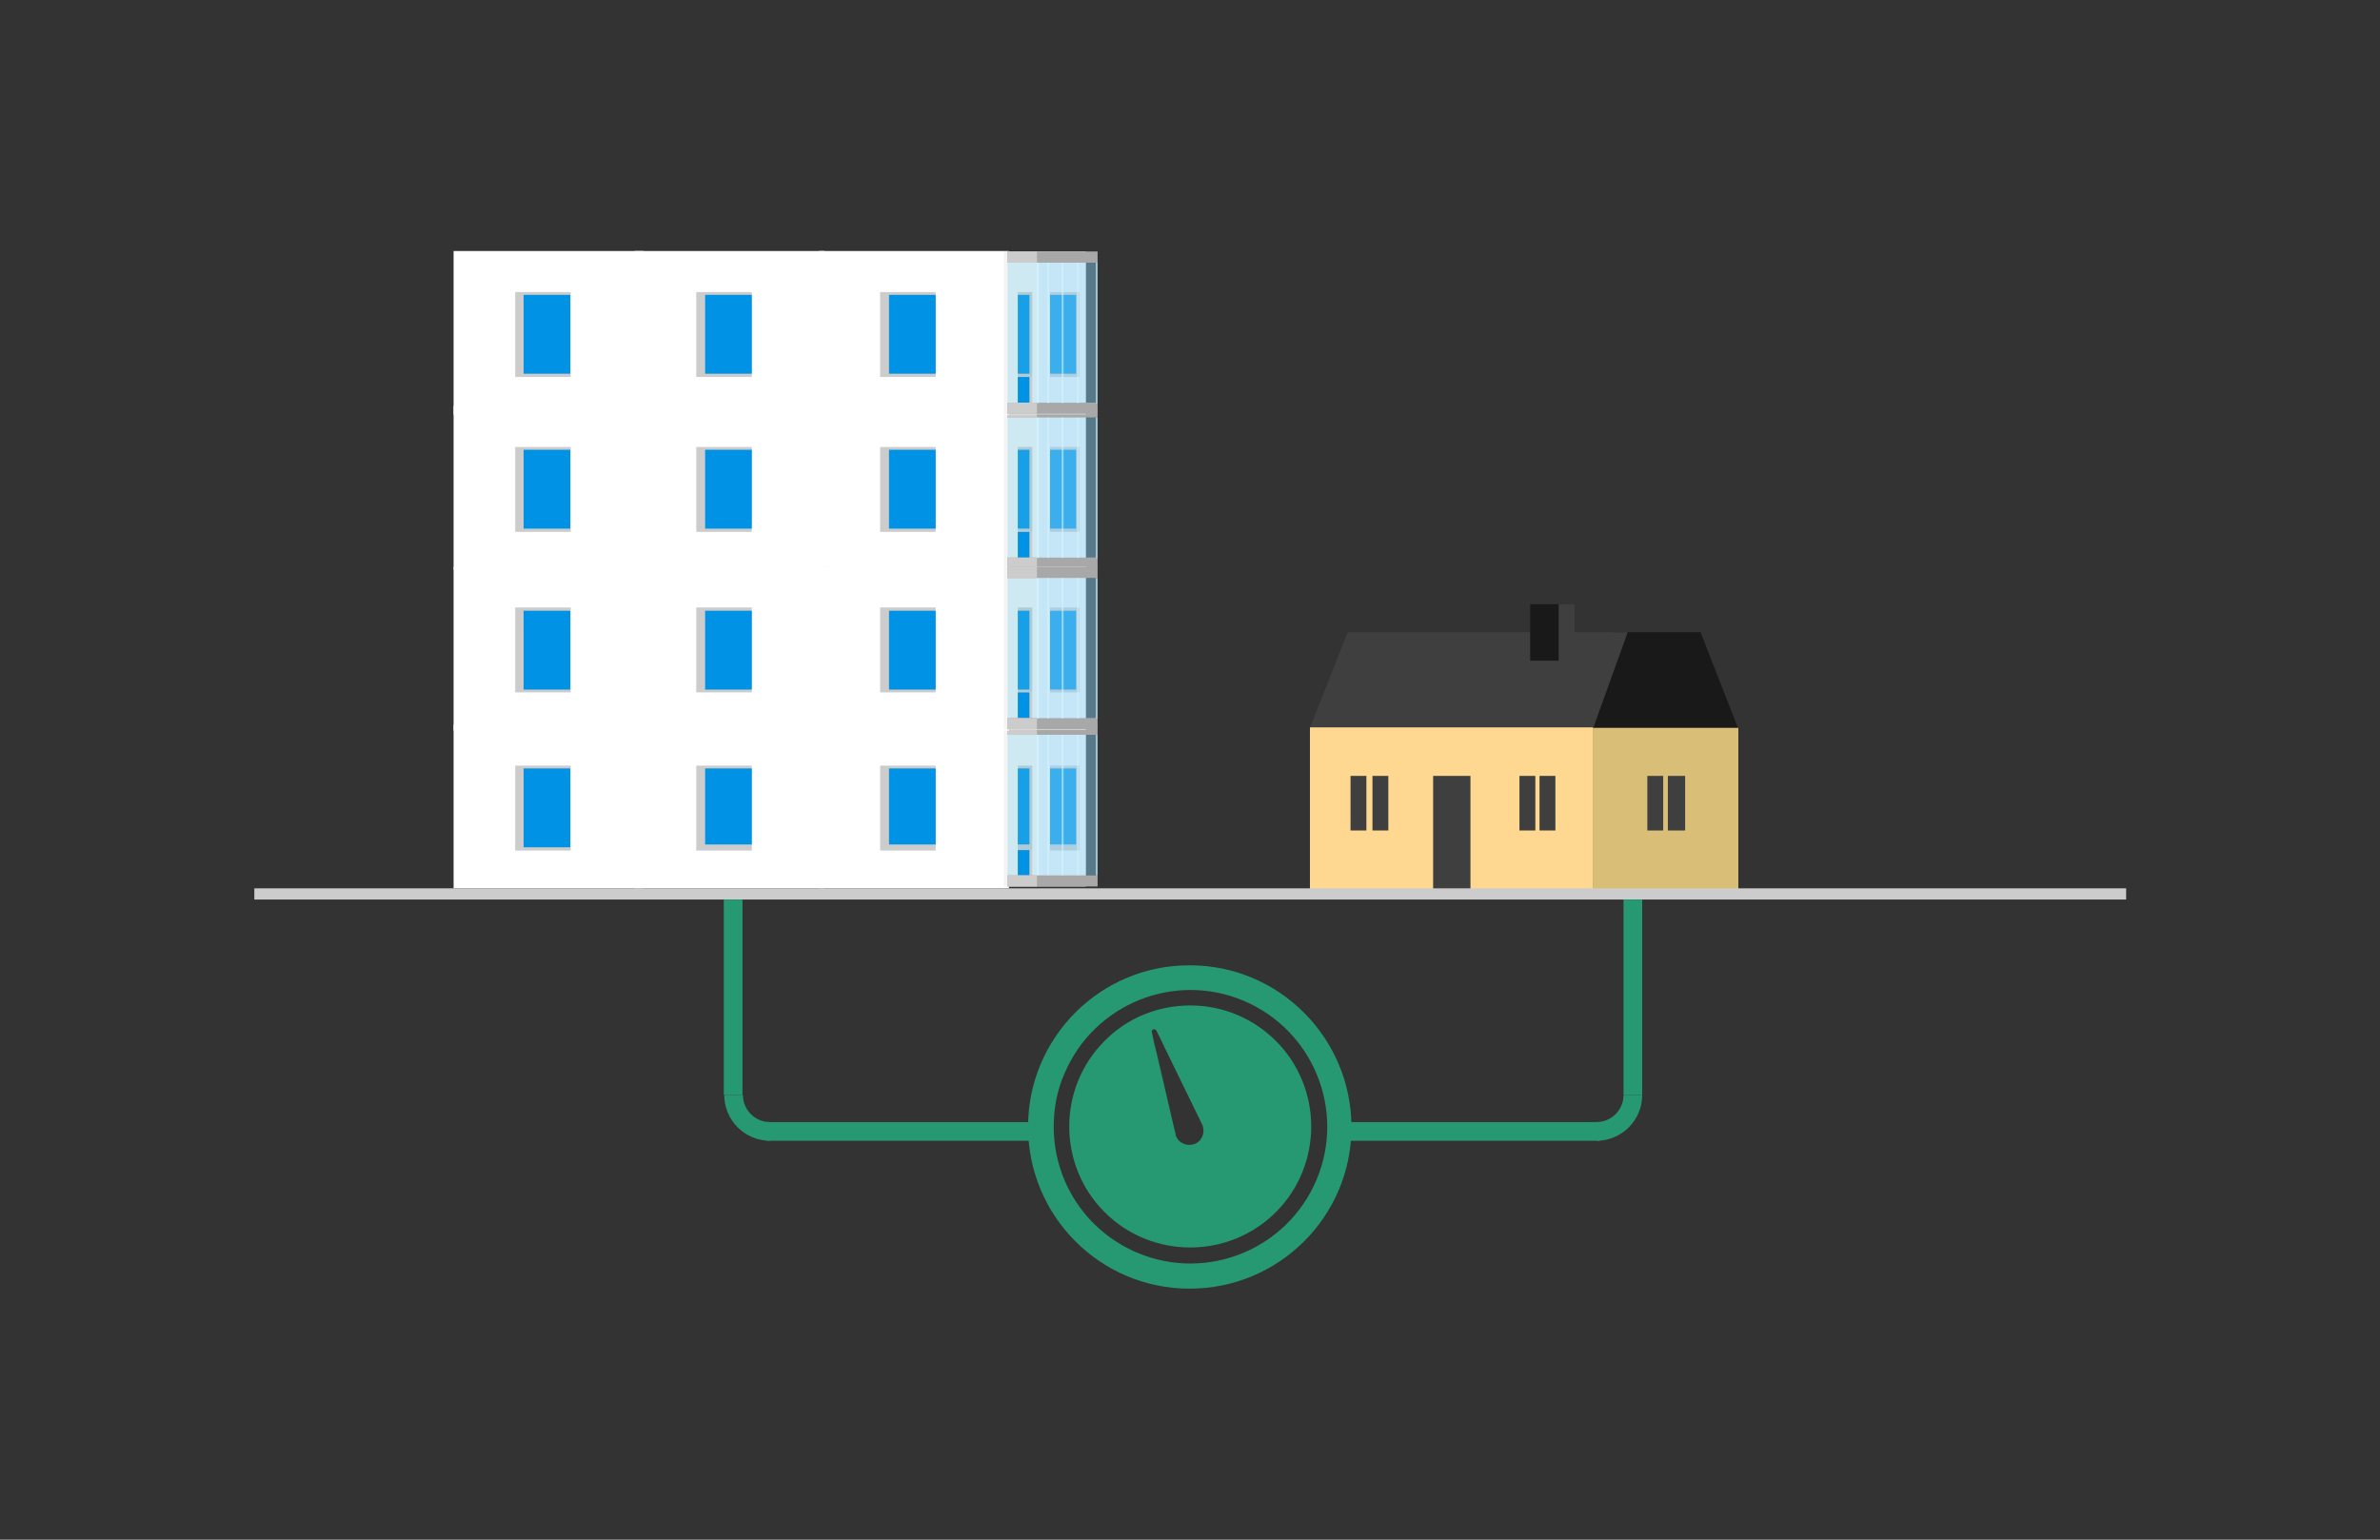 <?xml version="1.0" encoding="utf-8"?>
<!-- Generator: Adobe Illustrator 21.0.2, SVG Export Plug-In . SVG Version: 6.00 Build 0)  -->
<svg version="1.1" id="Lager_1" xmlns="http://www.w3.org/2000/svg" xmlns:xlink="http://www.w3.org/1999/xlink" x="0px" y="0px"
	 viewBox="0 0 510 330" style="enable-background:new 0 0 510 330;" xml:space="preserve">
<rect x="0" y="0" width="510" height="330" fill="#333333" stroke="none"/>
<style type="text/css">
	.st0{fill:#191919;}
	.st1{fill:#3F3F3F;}
	.st2{fill:#FED891;}
	.st3{fill:#D9BE78;}
	.st4{fill:#FFFFFF;}
	.st5{fill:#CCCCCC;}
	.st6{fill:#0093E5;}
	.st7{fill:#F4F4F4;}
	.st8{opacity:0.25;fill:#5DC8ED;enable-background:new    ;}
	.st9{opacity:0.25;fill:#8AD7F9;enable-background:new    ;}
	.st10{fill:#A8A8A8;}
	.st11{opacity:0.61;fill:#D4F2FC;enable-background:new    ;}
	.st12{opacity:0.61;fill:#D9F7FF;enable-background:new    ;}
	.st13{fill:none;stroke:#269973;stroke-width:4;stroke-miterlimit:10;}
	.st14{fill:#269973;}
</style>
<title>matplan-0</title>
<g id="Lager_2">
	<g id="Layer_1">
		<polyline class="st0" points="372.5,156.2 364.4,135.5 345.5,135.5 341.4,156.3 		"/>
		<polygon class="st1" points="348.8,135.5 288.8,135.5 280.7,156 341.3,156.3 		"/>
		<rect x="280.7" y="155.9" class="st2" width="60.6" height="35.8"/>
		<rect x="341.3" y="156" class="st3" width="31.2" height="35.8"/>
		<rect x="327.9" y="129.5" class="st0" width="6.4" height="12.1"/>
		<rect x="334" y="129.5" class="st1" width="3.4" height="12.1"/>
		<rect x="329.9" y="166.3" class="st1" width="3.4" height="11.7"/>
		<rect x="325.6" y="166.3" class="st1" width="3.4" height="11.7"/>
		<rect x="294.1" y="166.3" class="st1" width="3.4" height="11.7"/>
		<rect x="289.4" y="166.3" class="st1" width="3.4" height="11.7"/>
		<rect x="357.4" y="166.3" class="st1" width="3.7" height="11.7"/>
		<rect x="353" y="166.3" class="st1" width="3.4" height="11.7"/>
		<rect x="307.1" y="166.3" class="st1" width="8" height="25.1"/>
		<rect x="136" y="87" class="st4" width="40.7" height="35.1"/>
		<rect x="149.2" y="95.8" class="st5" width="11.9" height="18.2"/>
		<rect x="151.1" y="96.4" class="st6" width="10" height="16.9"/>
		<rect x="175.6" y="87.1" class="st7" width="2.4" height="34.9"/>
		<rect x="175.5" y="87" class="st4" width="40.7" height="35.1"/>
		<rect x="188.6" y="95.8" class="st5" width="11.9" height="18.2"/>
		<rect x="190.5" y="96.4" class="st6" width="10" height="16.9"/>
		<rect x="215.1" y="87.1" class="st7" width="17.6" height="34.9"/>
		<rect x="225" y="95.8" class="st5" width="6.3" height="18.2"/>
		<rect x="225" y="96.4" class="st6" width="5.6" height="16.9"/>
		<rect x="218.1" y="95.8" class="st5" width="3.1" height="18.2"/>
		<rect x="218.1" y="96.4" class="st6" width="2.5" height="16.9"/>
		<rect x="215.9" y="89.5" class="st8" width="6.5" height="30.1"/>
		<rect x="222.4" y="89.5" class="st9" width="12.8" height="30.1"/>
		<rect x="215.9" y="87.1" class="st10" width="19.3" height="2.4"/>
		<rect x="215.9" y="87.1" class="st5" width="6.3" height="2.4"/>
		<rect x="218.1" y="114" class="st5" width="3.1" height="6.3"/>
		<rect x="218.1" y="114" class="st6" width="2.5" height="6.3"/>
		<rect x="215.9" y="119.5" class="st10" width="19.3" height="2.4"/>
		<rect x="215.9" y="119.5" class="st5" width="6.3" height="2.4"/>
		<rect x="222.4" y="89.5" class="st9" width="12.8" height="30.1"/>
		<rect x="234.8" y="89.5" class="st11" width="0.4" height="30.1"/>
		<rect x="230.8" y="89.5" class="st11" width="0.4" height="30.1"/>
		<rect x="227.5" y="89.5" class="st11" width="0.4" height="30.1"/>
		<rect x="224.4" y="89.5" class="st11" width="0.4" height="30.1"/>
		<rect x="222.2" y="89.5" class="st12" width="0.4" height="30.1"/>
		<rect x="136" y="155.3" class="st4" width="40.7" height="35.1"/>
		<rect x="149.2" y="164.1" class="st5" width="11.9" height="18.2"/>
		<rect x="151.1" y="164.7" class="st6" width="10" height="16.3"/>
		<rect x="175.6" y="155.1" class="st7" width="2.4" height="34.9"/>
		<rect x="175.5" y="155.3" class="st4" width="40.7" height="35.1"/>
		<rect x="188.6" y="164.1" class="st5" width="11.9" height="18.2"/>
		<rect x="190.5" y="164.7" class="st6" width="10" height="16.3"/>
		<rect x="215.1" y="155.1" class="st7" width="17.6" height="34.9"/>
		<rect x="225" y="164.1" class="st5" width="6.3" height="18.2"/>
		<rect x="225" y="164.7" class="st6" width="5.6" height="16.3"/>
		<rect x="218.1" y="164.1" class="st5" width="3.1" height="18.2"/>
		<rect x="218.1" y="164.7" class="st6" width="2.5" height="16.3"/>
		<rect x="215.9" y="157.5" class="st8" width="6.5" height="30.1"/>
		<rect x="222.4" y="157.5" class="st9" width="12.8" height="30.1"/>
		<rect x="215.9" y="155.1" class="st10" width="19.3" height="2.4"/>
		<rect x="215.9" y="155.1" class="st5" width="6.3" height="2.4"/>
		<rect x="218.1" y="182.2" class="st5" width="3.1" height="6.3"/>
		<rect x="218.1" y="182.2" class="st6" width="2.5" height="5.6"/>
		<rect x="215.9" y="187.6" class="st10" width="19.3" height="2.4"/>
		<rect x="215.9" y="187.6" class="st5" width="6.3" height="2.4"/>
		<rect x="222.4" y="157.5" class="st9" width="12.8" height="30.1"/>
		<rect x="234.8" y="157.5" class="st11" width="0.4" height="30.1"/>
		<rect x="230.8" y="157.5" class="st11" width="0.4" height="30.1"/>
		<rect x="227.5" y="157.5" class="st11" width="0.4" height="30.1"/>
		<rect x="224.4" y="157.5" class="st11" width="0.4" height="30.1"/>
		<rect x="222.2" y="157.5" class="st12" width="0.4" height="30.1"/>
		<rect x="136" y="121.5" class="st4" width="40.7" height="35.1"/>
		<rect x="149.2" y="130.2" class="st5" width="11.9" height="18.2"/>
		<rect x="151.1" y="130.9" class="st6" width="10" height="16.9"/>
		<rect x="175.6" y="121.5" class="st7" width="2.4" height="34.9"/>
		<rect x="175.5" y="121.5" class="st4" width="40.7" height="35.1"/>
		<rect x="188.6" y="130.2" class="st5" width="11.9" height="18.2"/>
		<rect x="190.5" y="130.9" class="st6" width="10" height="16.9"/>
		<rect x="215.1" y="121.5" class="st7" width="17.6" height="34.9"/>
		<rect x="225" y="130.2" class="st5" width="6.3" height="18.2"/>
		<rect x="225" y="130.9" class="st6" width="5.6" height="16.9"/>
		<rect x="218.1" y="130.2" class="st5" width="3.1" height="18.2"/>
		<rect x="218.1" y="130.9" class="st6" width="2.5" height="16.9"/>
		<rect x="215.9" y="123.9" class="st8" width="6.5" height="30.1"/>
		<rect x="222.4" y="123.9" class="st9" width="12.8" height="30.1"/>
		<rect x="215.9" y="121.5" class="st10" width="19.3" height="2.4"/>
		<rect x="215.9" y="121.5" class="st5" width="6.3" height="2.4"/>
		<rect x="218.1" y="148.4" class="st5" width="3.1" height="6.3"/>
		<rect x="218.1" y="148.4" class="st6" width="2.5" height="6.3"/>
		<rect x="215.9" y="153.9" class="st10" width="19.3" height="2.4"/>
		<rect x="215.9" y="153.9" class="st5" width="6.3" height="2.4"/>
		<rect x="222.4" y="123.9" class="st9" width="12.8" height="30.1"/>
		<rect x="234.8" y="123.9" class="st11" width="0.4" height="30.1"/>
		<rect x="230.8" y="123.9" class="st11" width="0.4" height="30.1"/>
		<rect x="227.5" y="123.9" class="st11" width="0.4" height="30.1"/>
		<rect x="224.4" y="123.9" class="st11" width="0.4" height="30.1"/>
		<rect x="222.2" y="123.9" class="st12" width="0.4" height="30.1"/>
		<rect x="97.2" y="87" class="st4" width="40.7" height="35.1"/>
		<rect x="110.4" y="95.8" class="st5" width="11.9" height="18.2"/>
		<rect x="112.2" y="96.4" class="st6" width="10" height="16.9"/>
		<rect x="97.2" y="121.5" class="st4" width="40.7" height="35.1"/>
		<rect x="110.4" y="130.2" class="st5" width="11.9" height="18.2"/>
		<rect x="112.2" y="130.9" class="st6" width="10" height="16.9"/>
		<rect x="97.2" y="155.3" class="st4" width="40.7" height="35.1"/>
		<rect x="110.4" y="164.1" class="st5" width="11.9" height="18.2"/>
		<rect x="112.2" y="164.7" class="st6" width="10" height="16.9"/>
		<rect x="54.5" y="190.4" class="st5" width="401.1" height="2.4"/>
		<rect x="136" y="53.8" class="st4" width="40.7" height="35.1"/>
		<rect x="149.2" y="62.6" class="st5" width="11.9" height="18.2"/>
		<rect x="151.1" y="63.2" class="st6" width="10" height="16.9"/>
		<rect x="175.6" y="53.9" class="st7" width="2.4" height="34.9"/>
		<rect x="175.5" y="53.8" class="st4" width="40.7" height="35.1"/>
		<rect x="188.6" y="62.6" class="st5" width="11.9" height="18.2"/>
		<rect x="190.5" y="63.2" class="st6" width="10" height="16.9"/>
		<rect x="215.1" y="53.9" class="st7" width="17.6" height="34.9"/>
		<rect x="225" y="62.6" class="st5" width="6.3" height="18.2"/>
		<rect x="225" y="63.2" class="st6" width="5.6" height="16.9"/>
		<rect x="218.1" y="62.6" class="st5" width="3.1" height="18.2"/>
		<rect x="218.1" y="63.2" class="st6" width="2.5" height="16.9"/>
		<rect x="215.9" y="56.3" class="st8" width="6.5" height="30.1"/>
		<rect x="222.4" y="56.3" class="st9" width="12.8" height="30.1"/>
		<rect x="215.9" y="53.9" class="st10" width="19.3" height="2.4"/>
		<rect x="215.9" y="53.9" class="st5" width="6.3" height="2.4"/>
		<rect x="218.1" y="80.8" class="st5" width="3.1" height="6.3"/>
		<rect x="218.1" y="80.8" class="st6" width="2.5" height="6.3"/>
		<rect x="215.9" y="86.3" class="st10" width="19.3" height="2.4"/>
		<rect x="215.9" y="86.3" class="st5" width="6.3" height="2.4"/>
		<rect x="222.4" y="56.3" class="st9" width="12.8" height="30.1"/>
		<rect x="234.8" y="56.3" class="st11" width="0.4" height="30.1"/>
		<rect x="230.8" y="56.3" class="st11" width="0.4" height="30.1"/>
		<rect x="227.5" y="56.3" class="st11" width="0.4" height="30.1"/>
		<rect x="224.4" y="56.3" class="st11" width="0.4" height="30.1"/>
		<rect x="222.2" y="56.3" class="st12" width="0.4" height="30.1"/>
		<rect x="97.2" y="53.8" class="st4" width="40.7" height="35.1"/>
		<rect x="110.4" y="62.6" class="st5" width="11.9" height="18.2"/>
		<rect x="112.2" y="63.2" class="st6" width="10" height="16.9"/>
		<path class="st13" d="M157.2,234.7c0,4.3,3.5,7.8,7.8,7.8h0"/>
		<line class="st13" x1="164.3" y1="242.5" x2="222.5" y2="242.5"/>
		<path class="st13" d="M349.9,234.7c0,4.3-3.5,7.8-7.8,7.8l0,0"/>
		<line class="st13" x1="342.8" y1="242.5" x2="287" y2="242.5"/>
		<line class="st13" x1="157.1" y1="192.8" x2="157.1" y2="234.7"/>
		<line class="st13" x1="349.9" y1="192.8" x2="349.9" y2="234.7"/>
		<path class="st14" d="M220.3,241.5c0,19.2,15.5,34.7,34.6,34.7c19.2,0,34.7-15.5,34.7-34.6s-15.5-34.7-34.6-34.7c0,0,0,0,0,0
			C235.9,206.8,220.3,222.3,220.3,241.5z M228.1,230.1c6.3-14.9,23.5-21.9,38.4-15.6c14.9,6.3,21.9,23.5,15.6,38.4
			s-23.5,21.9-38.4,15.6c-10.9-4.6-17.9-15.2-17.9-27C225.8,237.6,226.5,233.7,228.1,230.1z"/>
		<path class="st14" d="M236.7,223.1c-10.1,10.1-10.1,26.6,0,36.7c10.1,10.1,26.6,10.1,36.7,0c10.1-10.1,10.1-26.6,0-36.7
			c-4.9-4.9-11.5-7.6-18.3-7.6C248.1,215.5,241.5,218.2,236.7,223.1z M246.8,221.1c0-0.3,0.2-0.5,0.4-0.5c0,0,0,0,0.1,0
			c0.2,0,0.3,0.1,0.4,0.2l0.1,0.1l1,2l1,2.1l7.8,16c0.7,1.5,0.1,3.4-1.4,4.1c-1.5,0.7-3.4,0.1-4.1-1.4c-0.1-0.2-0.2-0.4-0.2-0.7
			l-0.3-1.2l-3.7-15.9l-0.6-2.4L246.8,221.1L246.8,221.1z"/>
	</g>
</g>
</svg>
